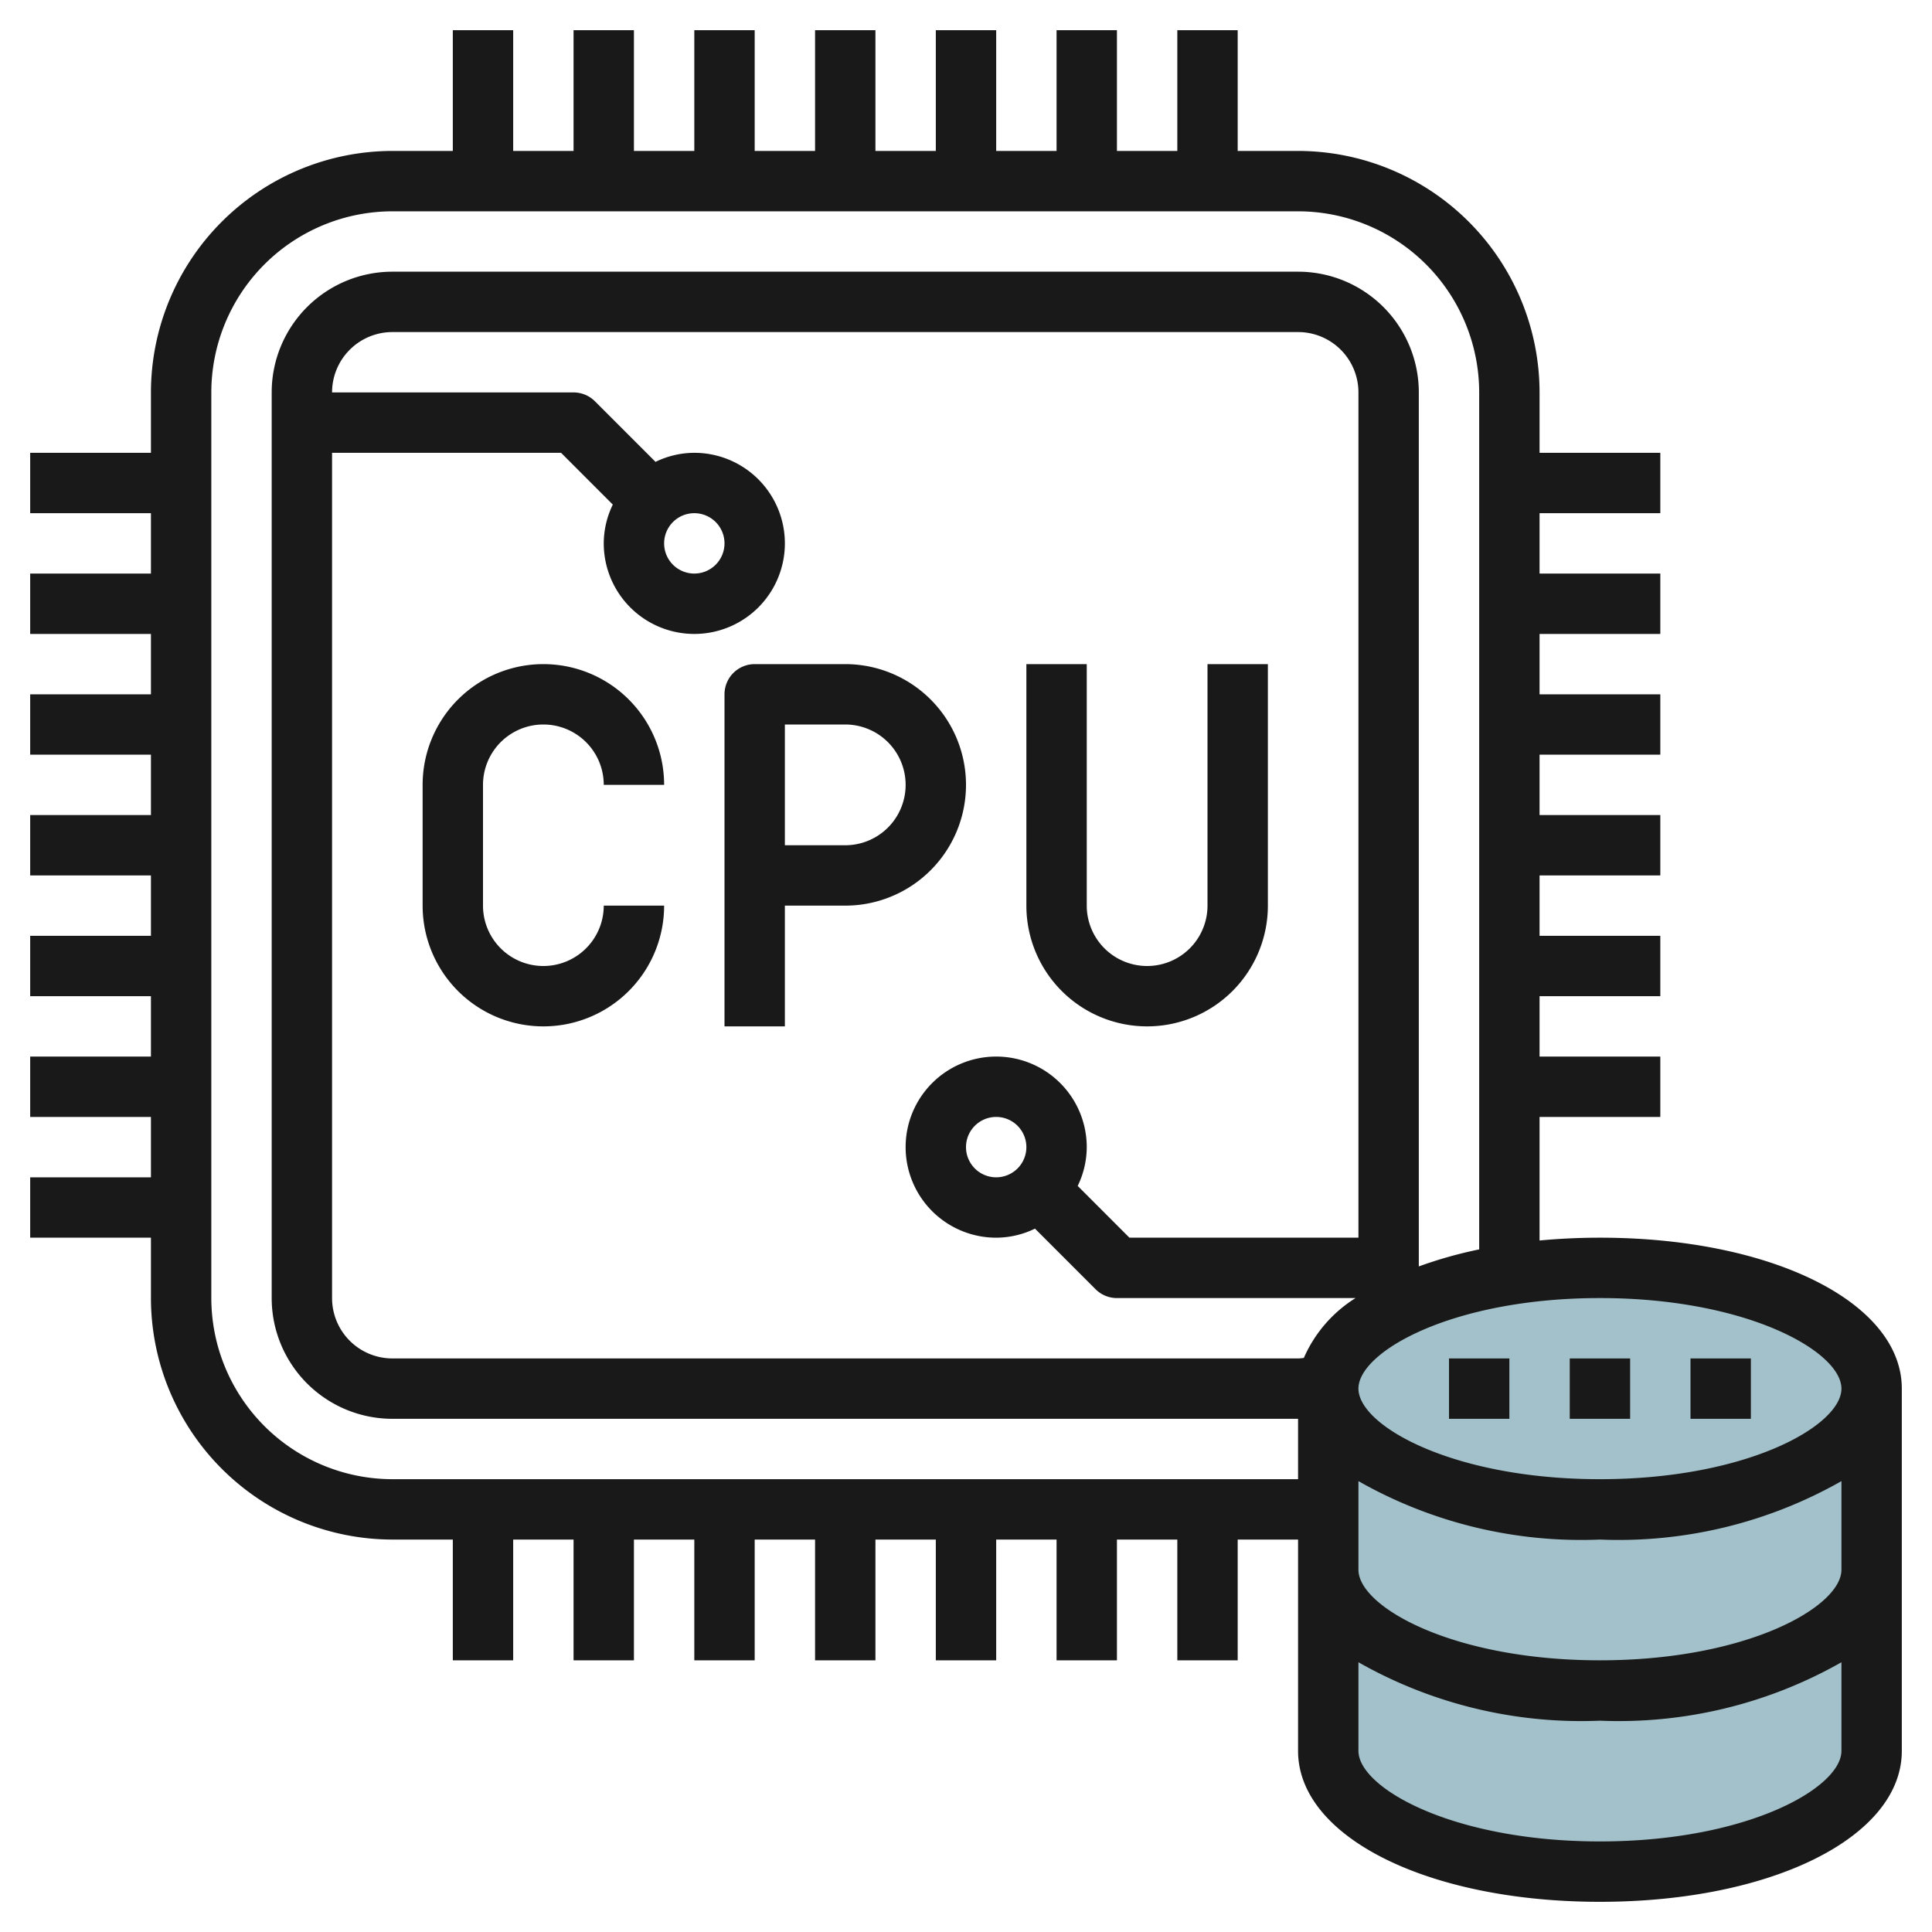 <svg id="Layer_3" height="512" viewBox="0 0 64 64" width="512" xmlns="http://www.w3.org/2000/svg" data-name="Layer 3"><ellipse cx="53" cy="46" fill="#a3c1ca" rx="9" ry="4"/><path d="m53 50c-4.971 0-9-1.791-9-4v6c0 2.209 4.029 4 9 4s9-1.791 9-4v-6c0 2.209-4.029 4-9 4z" fill="#a3c1ca"/><path d="m53 56c-4.971 0-9-1.791-9-4v6c0 2.209 4.029 4 9 4s9-1.791 9-4v-6c0 2.209-4.029 4-9 4z" fill="#a3c1ca"/><g fill="#191919"><path d="m18 34a4 4 0 0 0 4-4h-2a2 2 0 0 1 -4 0v-4a2 2 0 0 1 4 0h2a4 4 0 0 0 -8 0v4a4 4 0 0 0 4 4z"/><path d="m26 30h2a4 4 0 0 0 0-8h-3a1 1 0 0 0 -1 1v11h2zm0-6h2a2 2 0 0 1 0 4h-2z"/><path d="m38 34a4 4 0 0 0 4-4v-8h-2v8a2 2 0 0 1 -4 0v-8h-2v8a4 4 0 0 0 4 4z"/><path d="m53 41c-.689 0-1.357.033-2 .093v-4.093h4v-2h-4v-2h4v-2h-4v-2h4v-2h-4v-2h4v-2h-4v-2h4v-2h-4v-2h4v-2h-4v-2a8.009 8.009 0 0 0 -8-8h-2v-4h-2v4h-2v-4h-2v4h-2v-4h-2v4h-2v-4h-2v4h-2v-4h-2v4h-2v-4h-2v4h-2v-4h-2v4h-2a8.009 8.009 0 0 0 -8 8v2h-4v2h4v2h-4v2h4v2h-4v2h4v2h-4v2h4v2h-4v2h4v2h-4v2h4v2h-4v2h4v2a8.009 8.009 0 0 0 8 8h2v4h2v-4h2v4h2v-4h2v4h2v-4h2v4h2v-4h2v4h2v-4h2v4h2v-4h2v4h2v-4h2v7c0 2.851 4.3 5 10 5s10-2.149 10-5v-12c0-2.851-4.3-5-10-5zm8 5c0 1.224-3.116 3-8 3s-8-1.776-8-3 3.116-3 8-3 8 1.776 8 3zm-50-31h7.586l1.714 1.715a2.951 2.951 0 0 0 -.3 1.285 3 3 0 1 0 3-3 2.951 2.951 0 0 0 -1.285.3l-2.008-2.008a1 1 0 0 0 -.707-.292h-8a2 2 0 0 1 2-2h30a2 2 0 0 1 2 2v28h-7.586l-1.714-1.715a2.951 2.951 0 0 0 .3-1.285 3 3 0 1 0 -3 3 2.951 2.951 0 0 0 1.285-.3l2.008 2.008a1 1 0 0 0 .707.292h7.905a4.425 4.425 0 0 0 -1.714 1.984c-.064.006-.127.016-.191.016h-30a2 2 0 0 1 -2-2zm12 2a1 1 0 1 1 -1 1 1 1 0 0 1 1-1zm10 22a1 1 0 1 1 1-1 1 1 0 0 1 -1 1zm-20 10a6.006 6.006 0 0 1 -6-6v-30a6.006 6.006 0 0 1 6-6h30a6.006 6.006 0 0 1 6 6v28.388a14.3 14.3 0 0 0 -2 .564v-28.952a4 4 0 0 0 -4-4h-30a4 4 0 0 0 -4 4v30a4 4 0 0 0 4 4h30v2zm40 12c-4.884 0-8-1.776-8-3v-2.936a14.931 14.931 0 0 0 8 1.936 14.931 14.931 0 0 0 8-1.936v2.936c0 1.224-3.116 3-8 3zm0-6c-4.884 0-8-1.776-8-3v-2.936a14.931 14.931 0 0 0 8 1.936 14.931 14.931 0 0 0 8-1.936v2.936c0 1.224-3.116 3-8 3z"/><path d="m56 45h2v2h-2z"/><path d="m52 45h2v2h-2z"/><path d="m48 45h2v2h-2z"/></g></svg>